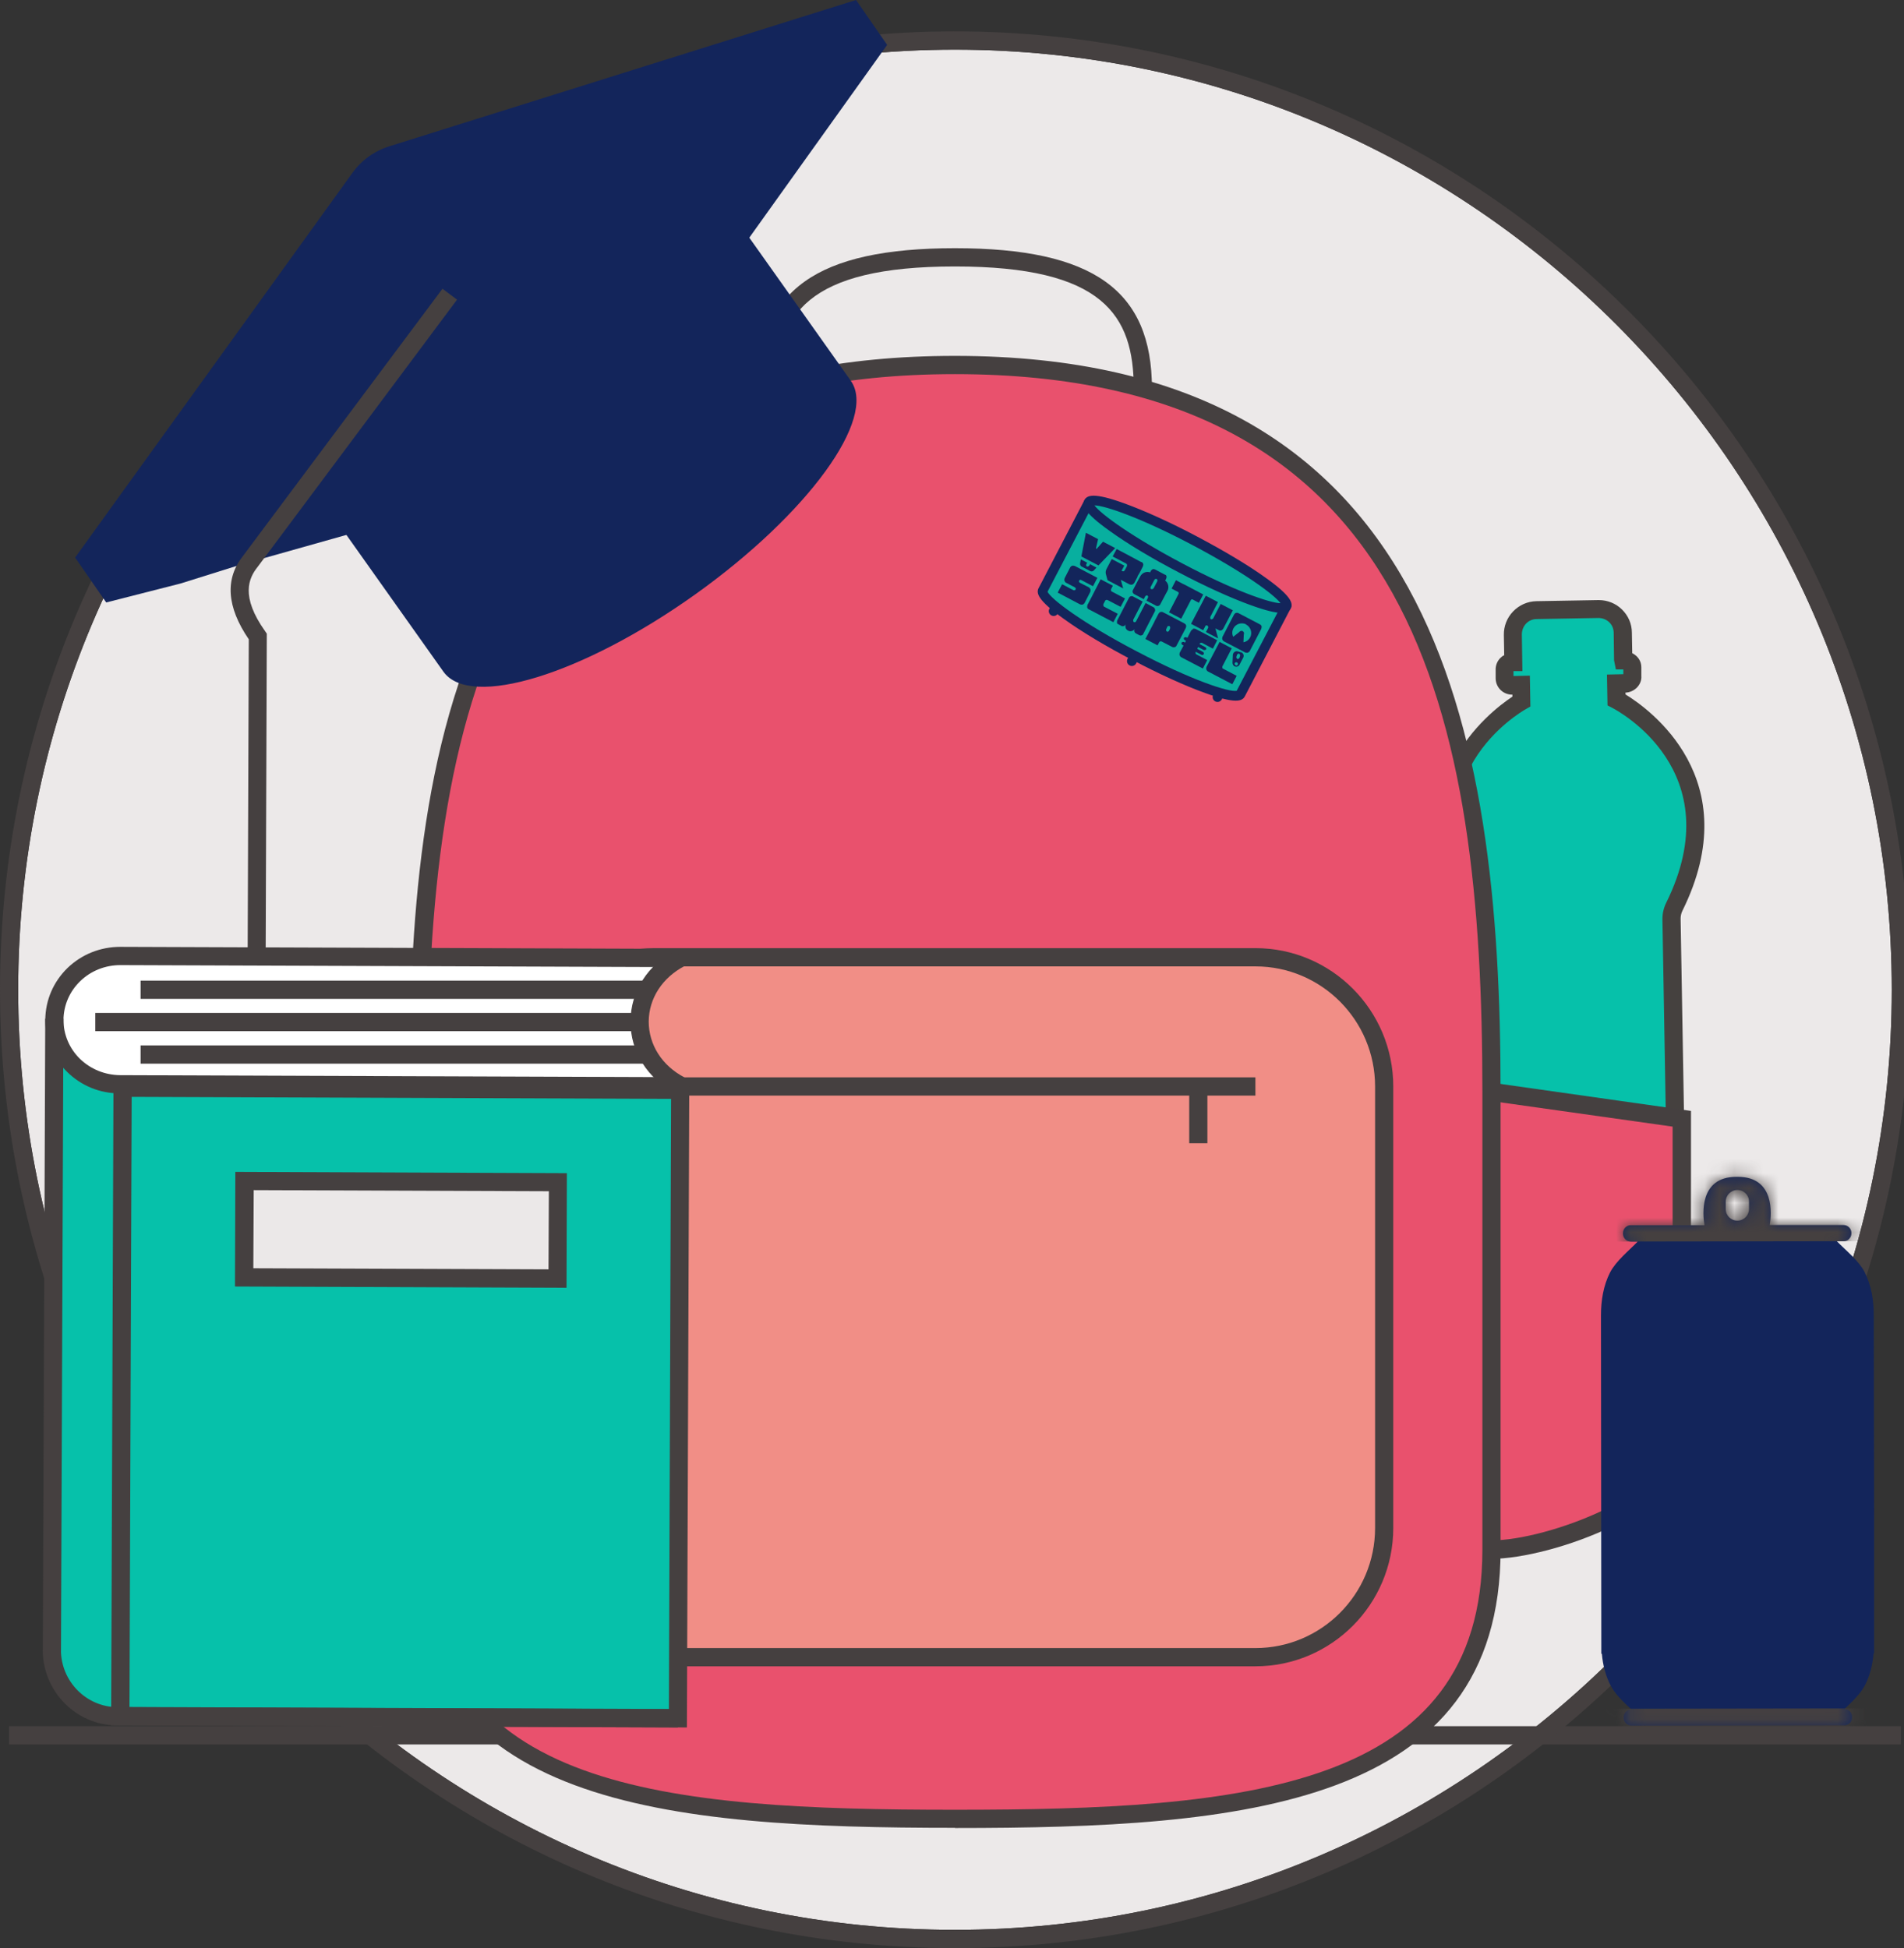 <svg width="129" height="132" viewBox="0 0 129 132" fill="none" xmlns="http://www.w3.org/2000/svg">
<rect x="0" y="0" width="129" height="132" fill="#333333" stroke="none"/>
<g clip-path="url(#clip0_4187_10494)">
<path d="M64.701 3.363C29.708 3.363 1.232 31.942 1.232 67.063C1.232 102.184 29.708 130.763 64.701 130.763C99.695 130.763 128.171 102.184 128.171 67.063C128.171 31.942 99.708 3.363 64.701 3.363Z" fill="#ECE9E9"/>
<path d="M113.484 75.831L113.249 62.29C113.249 62.006 113.311 61.721 113.434 61.462C118.178 51.853 109.516 47.438 109.516 47.438V46.337H110.12C110.391 46.337 110.613 46.115 110.6 45.843V45.261C110.588 44.989 110.366 44.767 110.095 44.779H109.984L109.96 42.912C109.947 42.009 109.208 41.279 108.296 41.304L104.107 41.378C103.207 41.391 102.493 42.145 102.505 43.048L102.529 44.915H102.419C102.148 44.915 101.938 45.15 101.938 45.41V45.991C101.95 46.263 102.172 46.486 102.443 46.473H103.059L103.072 47.562C103.072 47.562 94.57 52.273 99.634 61.709C99.769 61.968 99.843 62.241 99.856 62.537L100.077 76.079" fill="#06C1AA"/>
<path d="M99.474 76.066L99.252 62.525C99.252 62.34 99.203 62.154 99.104 61.981C94.397 53.213 100.903 48.242 102.468 47.203V47.067H102.443C101.839 47.067 101.347 46.585 101.334 45.979V45.397C101.322 45.101 101.433 44.816 101.63 44.606C101.716 44.519 101.802 44.445 101.913 44.396L101.889 43.035C101.876 42.442 102.098 41.861 102.517 41.428C102.936 40.995 103.491 40.748 104.094 40.735L108.284 40.661H108.321C108.912 40.661 109.467 40.884 109.886 41.292C110.317 41.712 110.563 42.269 110.563 42.875L110.588 44.26C110.97 44.445 111.204 44.804 111.204 45.212V45.793C111.229 46.09 111.118 46.362 110.908 46.585C110.699 46.795 110.428 46.919 110.132 46.931V47.054C111.734 48.032 118.4 52.793 113.989 61.709C113.902 61.882 113.865 62.067 113.865 62.253L114.1 75.794L112.867 75.819L112.633 62.278C112.633 61.882 112.72 61.511 112.892 61.165C117.303 52.236 109.578 48.143 109.245 47.97L108.912 47.797L108.875 45.707L109.984 45.682V45.36H109.479L109.356 44.742L109.331 42.875C109.331 42.603 109.22 42.343 109.023 42.157C108.826 41.972 108.567 41.873 108.296 41.873L104.107 41.947C103.836 41.947 103.577 42.059 103.392 42.256C103.207 42.454 103.109 42.714 103.109 42.986L103.146 45.472H102.542V45.806L103.651 45.781L103.688 47.871L103.367 48.056C103.047 48.242 95.469 52.595 100.176 61.375C100.361 61.721 100.459 62.105 100.472 62.488L100.694 76.029L99.461 76.054L99.474 76.066Z" fill="#45413F"/>
<path d="M128.787 116.962H0.616V118.199H128.787V116.962Z" fill="#454040"/>
<path d="M64.702 132C29.03 132 0 102.877 0 67.064C0 31.25 29.03 2.127 64.702 2.127C100.373 2.127 129.403 31.262 129.403 67.064C129.403 102.865 100.373 132 64.702 132ZM64.702 3.364C29.708 3.364 1.232 31.943 1.232 67.064C1.232 102.184 29.708 130.763 64.702 130.763C99.695 130.763 128.171 102.184 128.171 67.064C128.171 31.943 99.708 3.364 64.702 3.364Z" fill="#454040"/>
<path d="M28.352 104.992C24.335 104.992 21.083 101.727 21.083 97.695V75.807L28.352 73.976" fill="#EBE8E8"/>
<path d="M28.352 105.61C24.003 105.61 20.466 102.061 20.466 97.695V75.324L28.204 73.383L28.5 74.582L21.699 76.289V97.695C21.699 101.381 24.68 104.373 28.352 104.373V105.61Z" fill="#454040"/>
<path d="M101.051 104.991C105.068 104.991 113.939 101.726 113.939 97.695V75.806L101.051 73.976" fill="#E9516D"/>
<path d="M101.051 105.61V104.373C104.883 104.373 113.323 101.145 113.323 97.695V76.338L100.964 74.594L101.137 73.37L114.568 75.275V97.707C114.568 102.283 105.092 105.622 101.063 105.622L101.051 105.61Z" fill="#454040"/>
<path d="M78.046 26.328H76.814C76.814 21.357 74.756 18.055 64.702 18.055C54.647 18.055 52.589 21.357 52.589 26.328H51.357C51.357 19.663 55.349 16.818 64.702 16.818C74.054 16.818 78.046 19.663 78.046 26.328Z" fill="#454040"/>
<path d="M70.702 39.87H58.701C57.496 39.87 56.52 40.85 56.52 42.059V47.537C56.52 48.746 57.496 49.726 58.701 49.726H70.702C71.907 49.726 72.883 48.746 72.883 47.537V42.059C72.883 40.85 71.907 39.87 70.702 39.87Z" fill="#EBE8E8"/>
<path d="M70.702 50.344H58.701C57.161 50.344 55.904 49.083 55.904 47.537V42.059C55.904 40.513 57.161 39.251 58.701 39.251H70.702C72.243 39.251 73.499 40.513 73.499 42.059V47.537C73.499 49.083 72.243 50.344 70.702 50.344ZM58.701 40.488C57.838 40.488 57.136 41.193 57.136 42.059V47.537C57.136 48.403 57.838 49.107 58.701 49.107H70.702C71.565 49.107 72.267 48.403 72.267 47.537V42.059C72.267 41.193 71.565 40.488 70.702 40.488H58.701Z" fill="#454040"/>
<path d="M64.702 123.232C84.515 123.232 101.051 121.773 101.051 104.992V73.977C101.051 51.321 98.057 24.721 64.702 24.721C31.347 24.721 28.353 51.321 28.353 73.977V104.992C28.353 121.773 44.889 123.232 64.702 123.232Z" fill="#E9516D"/>
<path d="M64.702 123.85C45.221 123.85 27.736 122.403 27.736 104.991V73.976C27.736 62.92 28.414 50.319 33.478 40.574C39.22 29.494 49.435 24.114 64.702 24.114C97.281 24.114 101.667 49.33 101.667 73.988V105.004C101.667 122.416 84.183 123.863 64.702 123.863V123.85ZM64.702 25.351C33.294 25.351 28.969 48.724 28.969 73.988V105.004C28.969 121.303 45.147 122.626 64.702 122.626C84.257 122.626 100.435 121.303 100.435 105.004V73.988C100.435 48.724 96.11 25.351 64.702 25.351Z" fill="#454040"/>
<path d="M85.057 64.862H44.346C39.528 64.862 35.622 68.782 35.622 73.618V103.533C35.622 108.368 39.528 112.288 44.346 112.288H85.057C89.875 112.288 93.781 108.368 93.781 103.533V73.618C93.781 68.782 89.875 64.862 85.057 64.862Z" fill="#F18E86"/>
<path d="M85.057 112.906H44.346C39.195 112.906 35.006 108.702 35.006 103.533V73.618C35.006 68.449 39.195 64.244 44.346 64.244H85.057C90.208 64.244 94.397 68.449 94.397 73.618V103.533C94.397 108.702 90.208 112.906 85.057 112.906ZM44.346 65.481C39.873 65.481 36.238 69.129 36.238 73.618V103.533C36.238 108.022 39.873 111.67 44.346 111.67H85.057C89.53 111.67 93.165 108.022 93.165 103.533V73.618C93.165 69.129 89.53 65.481 85.057 65.481H44.346Z" fill="#454040"/>
<path d="M85.057 72.999H44.346V74.236H85.057V72.999Z" fill="#454040"/>
<path d="M116.921 81.421C116.921 80.988 117.279 80.63 117.71 80.63C118.141 80.63 118.498 80.976 118.498 81.409V81.916C118.498 82.349 118.153 82.707 117.71 82.707C117.266 82.707 116.921 82.361 116.921 81.916V81.409V81.421ZM126.335 86.195C125.929 85.415 125.066 84.735 124.45 84.105H124.906C125.202 84.105 125.436 83.87 125.436 83.573V83.536C125.436 83.239 125.189 83.004 124.893 83.004H119.903C120.026 82.274 120.261 79.739 117.735 79.739H117.648C115.122 79.739 115.356 82.274 115.48 83.016H110.489C110.194 83.016 109.96 83.264 109.96 83.56V83.597C109.96 83.894 110.206 84.129 110.502 84.129H110.958C110.354 84.748 109.491 85.44 109.085 86.219C108.629 87.11 108.469 88.136 108.469 89.125L108.493 112.053H108.53C108.592 112.795 108.777 113.537 109.122 114.205C109.43 114.798 109.996 115.33 110.526 115.825C110.243 115.825 110.009 116.072 110.009 116.356V116.393C110.009 116.69 110.255 116.925 110.551 116.925L124.955 116.901C125.251 116.901 125.485 116.666 125.485 116.369V116.332C125.485 116.047 125.251 115.812 124.967 115.8C125.485 115.305 126.052 114.773 126.36 114.18C126.705 113.512 126.877 112.77 126.939 112.028H126.976V111.274V102.654L126.951 89.113C126.951 88.124 126.791 87.085 126.335 86.207" fill="#13255B"/>
<mask id="mask0_4187_10494" style="mask-type:luminance" maskUnits="userSpaceOnUse" x="108" y="79" width="19" height="38">
<path d="M116.921 81.421C116.921 80.988 117.279 80.63 117.71 80.63C118.141 80.63 118.498 80.976 118.498 81.409V81.916C118.498 82.349 118.153 82.707 117.71 82.707C117.266 82.707 116.921 82.361 116.921 81.916V81.409V81.421ZM126.335 86.195C125.929 85.415 125.066 84.735 124.45 84.105H124.906C125.202 84.105 125.436 83.87 125.436 83.573V83.536C125.436 83.239 125.189 83.004 124.893 83.004H119.903C120.026 82.274 120.261 79.739 117.735 79.739H117.648C115.122 79.739 115.356 82.274 115.48 83.016H110.489C110.194 83.016 109.96 83.264 109.96 83.56V83.597C109.96 83.894 110.206 84.129 110.502 84.129H110.958C110.354 84.748 109.491 85.44 109.085 86.219C108.629 87.11 108.469 88.136 108.469 89.125L108.493 112.053H108.53C108.592 112.795 108.777 113.537 109.122 114.205C109.43 114.798 109.996 115.33 110.526 115.825C110.243 115.825 110.009 116.072 110.009 116.356V116.393C110.009 116.69 110.255 116.925 110.551 116.925L124.955 116.901C125.251 116.901 125.485 116.666 125.485 116.369V116.332C125.485 116.047 125.251 115.812 124.967 115.8C125.485 115.305 126.052 114.773 126.36 114.18C126.705 113.512 126.877 112.77 126.939 112.028H126.976V111.274V102.654L126.951 89.113C126.951 88.124 126.791 87.085 126.335 86.207" fill="white"/>
</mask>
<g mask="url(#mask0_4187_10494)">
<path d="M137.644 77.741L103.623 77.789L103.632 84.133L137.653 84.085L137.644 77.741Z" fill="#454040"/>
<path d="M140.001 115.74L105.98 115.788L105.989 122.132L140.009 122.084L140.001 115.74Z" fill="#454040"/>
</g>
<path d="M16.708 38.151L38.247 32.079C39.159 31.819 39.959 31.25 40.502 30.459L60.106 3.042L57.999 0L26.48 9.881C25.42 10.19 24.483 10.845 23.843 11.761L5.089 37.78L7.196 40.822L12.236 39.536L16.696 38.138" fill="#13255B"/>
<path d="M50.273 15.408L57.641 25.796C59.452 28.344 54.733 34.824 47.118 40.265C39.491 45.706 31.852 48.056 30.04 45.508L22.672 35.12" fill="#13255B"/>
<path d="M18.002 67.187H16.77L16.856 43.319C15.353 41.118 15.23 39.214 16.474 37.656L29.979 19.564L30.965 20.305L17.448 38.422C16.856 39.164 16.277 40.401 17.965 42.775L18.076 42.936L17.99 67.199L18.002 67.187Z" fill="#454040"/>
<path d="M46.084 73.605L8.12 73.469C5.656 73.469 3.66 71.516 3.672 69.116C3.672 66.717 5.68 64.788 8.145 64.788L21.132 64.838H21.083L46.108 64.924C46.108 64.924 43.323 67.583 43.323 69.191C43.323 70.798 46.071 73.605 46.071 73.605H46.084Z" fill="white"/>
<path d="M43.878 66.445H9.525V67.682H43.878V66.445Z" fill="#454040"/>
<path d="M43.878 70.835H9.525V72.072H43.878V70.835Z" fill="#454040"/>
<path d="M43.89 68.634H6.457V69.87H43.89V68.634Z" fill="#454040"/>
<path d="M46.084 73.852L8.305 73.704L3.684 71.453L3.524 111.855L5.138 115.255L8.157 116.282L45.936 116.43L46.084 73.852Z" fill="#06C1AA"/>
<path d="M3.065 69.016L2.901 111.841L4.133 111.846L4.297 69.021L3.065 69.016Z" fill="#454040"/>
<path d="M46.084 74.224L8.12 74.088C6.765 74.088 5.496 73.568 4.547 72.628C3.586 71.689 3.056 70.44 3.068 69.104C3.08 67.768 3.61 66.532 4.571 65.592C5.532 64.664 6.802 64.157 8.145 64.157H8.169L46.133 64.293V65.53L8.169 65.394H8.157C7.134 65.394 6.161 65.777 5.434 66.482C4.707 67.187 4.313 68.115 4.3 69.104C4.3 70.093 4.695 71.033 5.409 71.738C6.136 72.443 7.097 72.839 8.132 72.851L46.096 72.987V74.224H46.084Z" fill="#454040"/>
<path d="M45.923 117.049L7.96 116.913C5.163 116.913 2.896 114.613 2.896 111.793H4.128C4.128 113.92 5.841 115.664 7.96 115.676L45.923 115.812V117.049Z" fill="#454040"/>
<path d="M46.539 117.049L7.529 116.901L7.689 73.086L46.7 73.234L46.539 117.049ZM8.773 115.664L45.319 115.8L45.467 74.459L8.921 74.323L8.773 115.664Z" fill="#454040"/>
<path d="M45.8 74.1C43.865 73.086 42.707 71.256 42.72 69.215C42.72 67.175 43.89 65.357 45.837 64.343L46.404 65.444C44.876 66.235 43.964 67.645 43.952 69.215C43.952 70.786 44.851 72.208 46.367 72.999L45.8 74.1Z" fill="#454040"/>
<path d="M37.806 80.112L16.576 80.034L16.552 86.564L37.782 86.642L37.806 80.112Z" fill="#EBE8E8"/>
<path d="M38.382 87.258L15.92 87.171L15.944 79.405L38.407 79.492L38.382 87.258ZM17.164 85.935L37.163 86.009L37.187 80.716L17.189 80.642L17.164 85.935Z" fill="#454040"/>
<path d="M87.157 41.073C87.422 40.565 84.64 38.579 80.944 36.639C77.248 34.697 74.037 33.536 73.772 34.044C73.507 34.553 76.288 36.538 79.984 38.479C83.68 40.42 86.892 41.582 87.157 41.073Z" fill="#08AF9F"/>
<path d="M73.77 34.033L70.665 39.994C70.406 40.501 73.179 42.492 76.875 44.433C80.572 46.375 83.788 47.537 84.047 47.03L87.152 41.069" fill="#08AF9F"/>
<path d="M79.833 38.769C78.034 37.83 76.382 36.84 75.2 35.987C73.388 34.701 73.302 34.218 73.475 33.885C73.647 33.551 74.091 33.353 76.173 34.107C77.541 34.602 79.29 35.393 81.089 36.346C82.888 37.298 84.54 38.275 85.722 39.128C87.534 40.414 87.62 40.896 87.448 41.23C87.275 41.564 86.831 41.762 84.749 41.008C83.381 40.513 81.632 39.722 79.833 38.769ZM74.152 34.243C74.584 34.837 76.691 36.37 80.128 38.188C83.566 40.006 86.031 40.859 86.757 40.872C86.326 40.278 84.219 38.745 80.781 36.927C77.344 35.109 74.879 34.256 74.152 34.243Z" fill="#13255B"/>
<path d="M76.728 44.73C74.928 43.791 73.277 42.801 72.094 41.948C70.283 40.662 70.197 40.18 70.37 39.846L73.475 33.885C73.561 33.724 73.758 33.662 73.918 33.749C74.078 33.836 74.14 34.033 74.054 34.194L70.973 40.093C71.183 40.575 73.327 42.208 77.023 44.137C80.707 46.078 83.27 46.919 83.788 46.808L86.868 40.909C86.955 40.748 87.152 40.687 87.312 40.773C87.472 40.86 87.534 41.058 87.447 41.218L84.342 47.179C84.17 47.513 83.726 47.711 81.644 46.956C80.276 46.462 78.526 45.67 76.728 44.718V44.73Z" fill="#13255B"/>
<path d="M71.232 41.7C71.072 41.613 71.01 41.416 71.097 41.255L71.22 41.02C71.306 40.859 71.503 40.797 71.663 40.884C71.824 40.97 71.885 41.168 71.799 41.329L71.676 41.564C71.59 41.725 71.392 41.786 71.232 41.7Z" fill="#13255B"/>
<path d="M82.334 47.524C82.174 47.438 82.112 47.24 82.199 47.079L82.322 46.844C82.408 46.683 82.605 46.621 82.766 46.708C82.926 46.794 82.987 46.992 82.901 47.153L82.778 47.388C82.692 47.549 82.494 47.611 82.334 47.524Z" fill="#13255B"/>
<path d="M76.531 45.088C76.37 45.001 76.309 44.803 76.395 44.643L76.567 44.309C76.654 44.148 76.851 44.086 77.011 44.173C77.171 44.259 77.233 44.457 77.147 44.618L76.974 44.952C76.888 45.113 76.691 45.175 76.531 45.088Z" fill="#13255B"/>
<path d="M77.306 38.077L77.146 37.991L75.865 37.31L75.655 37.199L75.544 37.41L75.384 37.706L76.308 38.189C76.308 38.189 76.345 38.226 76.358 38.263C76.358 38.288 76.358 38.325 76.358 38.349L76.21 38.634C76.21 38.634 76.16 38.696 76.136 38.708C76.111 38.708 76.087 38.708 76.062 38.708L75.988 38.671L76.173 38.325L75.323 37.879L74.965 38.56C74.916 38.671 74.891 38.794 74.928 38.906L75.039 39.314L76.099 39.87L75.939 39.289L76.53 39.598C76.53 39.598 76.653 39.635 76.715 39.611C76.777 39.586 76.814 39.549 76.85 39.499L77.072 39.079V39.042L77.208 38.819L77.43 38.386C77.454 38.325 77.467 38.263 77.454 38.213C77.442 38.151 77.393 38.102 77.331 38.077H77.306Z" fill="#13255B"/>
<path d="M74.756 41.02C74.756 41.02 74.756 40.959 74.756 40.934L74.83 40.798L74.879 40.699C74.879 40.699 74.916 40.65 74.941 40.65C74.965 40.65 74.99 40.65 75.027 40.65L75.926 41.119L76.222 40.551L75.323 40.081C75.323 40.081 75.273 40.044 75.273 40.019C75.273 39.994 75.273 39.969 75.273 39.932L75.397 39.685L74.571 39.252L74.448 39.499L74.053 40.266L74.004 40.365L73.733 40.885L73.684 40.971C73.684 40.971 73.647 41.095 73.659 41.157C73.671 41.218 73.721 41.268 73.782 41.293L75.433 42.158L75.729 41.589L74.805 41.107C74.805 41.107 74.756 41.07 74.756 41.045V41.02Z" fill="#13255B"/>
<path d="M77.442 43.16C77.442 43.16 77.491 43.16 77.504 43.16C77.528 43.16 77.54 43.147 77.565 43.135C77.528 43.16 77.491 43.172 77.442 43.172V43.16Z" fill="#13255B"/>
<path d="M80.251 42.244L78.81 41.49C78.748 41.453 78.686 41.453 78.625 41.465C78.563 41.49 78.526 41.527 78.489 41.589L78.231 42.084L78.206 42.145L77.713 43.085L77.602 43.295L78.428 43.728L78.538 43.518C78.538 43.518 78.576 43.469 78.6 43.456C78.625 43.456 78.649 43.456 78.686 43.456L79.401 43.827C79.463 43.864 79.524 43.864 79.586 43.852C79.647 43.84 79.697 43.79 79.721 43.728L80.079 43.048L80.338 42.553C80.362 42.492 80.374 42.43 80.362 42.38C80.35 42.319 80.3 42.269 80.239 42.244H80.251ZM79.266 42.615L79.204 42.739C79.204 42.739 79.167 42.788 79.142 42.801C79.118 42.801 79.093 42.801 79.068 42.801C79.068 42.801 79.019 42.764 79.007 42.727C79.007 42.702 79.007 42.665 79.007 42.64L79.044 42.566L79.068 42.516L79.081 42.479C79.093 42.455 79.118 42.43 79.142 42.417C79.167 42.417 79.204 42.417 79.228 42.417C79.228 42.417 79.266 42.455 79.278 42.479C79.278 42.504 79.278 42.541 79.278 42.566V42.591H79.266V42.615Z" fill="#13255B"/>
<path d="M80.19 39.586L79.672 39.313L79.376 39.882L79.808 40.105C79.808 40.105 79.845 40.13 79.857 40.154C79.857 40.179 79.857 40.204 79.857 40.229L79.204 41.49L80.029 41.923L80.683 40.661C80.683 40.661 80.707 40.624 80.732 40.612C80.756 40.612 80.781 40.612 80.793 40.612L81.225 40.847L81.52 40.278L81.003 40.006L80.177 39.573L80.19 39.586Z" fill="#13255B"/>
<path d="M78.268 41.206L77.615 40.86L76.974 42.096C76.974 42.096 76.937 42.146 76.912 42.158C76.888 42.158 76.851 42.158 76.826 42.158C76.826 42.158 76.789 42.121 76.777 42.084C76.777 42.059 76.777 42.022 76.777 41.997L77.418 40.761L76.764 40.414C76.666 40.365 76.543 40.402 76.493 40.501L75.705 42.022C75.705 42.022 75.692 42.072 75.68 42.084C75.68 42.084 75.68 42.096 75.68 42.109C75.68 42.109 75.68 42.121 75.68 42.133C75.68 42.133 75.68 42.133 75.68 42.146C75.68 42.146 75.68 42.158 75.68 42.17C75.68 42.17 75.68 42.183 75.68 42.195C75.68 42.195 75.68 42.195 75.68 42.208C75.68 42.208 75.68 42.208 75.68 42.22C75.68 42.22 75.68 42.22 75.68 42.232C75.68 42.232 75.705 42.257 75.717 42.269C75.717 42.269 75.73 42.269 75.742 42.282L75.964 42.405C76.075 42.467 76.21 42.418 76.272 42.306C76.235 42.393 76.247 42.48 76.272 42.566C76.296 42.628 76.358 42.69 76.419 42.727H76.432C76.506 42.776 76.58 42.776 76.654 42.764C76.74 42.752 76.814 42.702 76.875 42.628C76.814 42.739 76.863 42.875 76.974 42.925L77.183 43.036C77.183 43.036 77.233 43.061 77.257 43.061H77.282C77.319 43.061 77.368 43.048 77.405 43.024C77.405 43.024 77.418 43.011 77.43 42.999C77.43 42.999 77.43 42.999 77.442 42.987C77.442 42.987 77.442 42.974 77.454 42.962L78.243 41.428C78.292 41.33 78.255 41.206 78.157 41.156L78.268 41.206Z" fill="#13255B"/>
<path d="M78.958 39.313L79.007 39.215C79.056 39.103 79.044 38.992 78.97 38.955L78.909 38.93L78.28 38.596L78.219 38.572C78.144 38.534 78.034 38.572 77.972 38.683L77.923 38.782C77.664 38.695 77.381 38.806 77.245 39.066L77.109 39.313L76.752 39.994C76.703 40.093 76.752 40.204 76.838 40.253L77.492 40.6L77.578 40.426C77.578 40.426 77.627 40.365 77.652 40.352C77.676 40.34 77.713 40.34 77.738 40.352C77.738 40.352 77.787 40.389 77.787 40.426C77.787 40.464 77.787 40.488 77.763 40.525L77.676 40.699L78.329 41.045C78.428 41.094 78.539 41.057 78.6 40.971L78.958 40.291L79.093 40.043C79.229 39.796 79.155 39.499 78.933 39.326L78.958 39.313ZM78.071 39.919C78.071 39.919 78.009 39.919 77.984 39.919C77.984 39.919 77.947 39.882 77.947 39.845C77.947 39.808 77.947 39.783 77.972 39.746L78.206 39.301C78.206 39.301 78.243 39.239 78.28 39.227C78.292 39.227 78.317 39.227 78.329 39.227C78.342 39.227 78.354 39.227 78.366 39.227C78.366 39.227 78.391 39.239 78.391 39.252C78.391 39.252 78.403 39.276 78.416 39.301C78.416 39.338 78.416 39.363 78.403 39.4L78.169 39.845C78.169 39.845 78.12 39.907 78.095 39.919H78.071Z" fill="#13255B"/>
<path d="M80.831 42.628C80.831 42.628 80.72 42.69 80.695 42.739L80.448 43.221L80.362 43.172C80.362 43.172 80.239 43.172 80.214 43.221C80.19 43.271 80.214 43.345 80.264 43.37L80.35 43.419L80.288 43.543L80.202 43.493C80.202 43.493 80.079 43.493 80.054 43.543C80.03 43.592 80.054 43.667 80.103 43.691L80.19 43.741L79.931 44.223C79.931 44.223 79.894 44.334 79.919 44.396C79.943 44.458 79.98 44.508 80.03 44.532L81.496 45.299L81.792 44.73L81.052 44.334C81.052 44.334 81.003 44.297 81.003 44.273C81.003 44.248 81.003 44.211 81.003 44.186V44.161L81.41 44.371C81.459 44.396 81.533 44.371 81.558 44.322C81.582 44.273 81.558 44.198 81.508 44.174L81.114 43.963L81.175 43.84L81.57 44.05C81.57 44.05 81.693 44.05 81.718 44.001C81.742 43.951 81.718 43.877 81.668 43.852L81.274 43.642V43.617C81.274 43.617 81.323 43.568 81.348 43.555C81.373 43.555 81.41 43.555 81.434 43.555L82.174 43.951L82.469 43.382L81.003 42.615C81.003 42.615 80.88 42.578 80.818 42.603L80.831 42.628Z" fill="#13255B"/>
<path d="M82.198 41.911C82.198 41.911 82.1 41.985 82.05 41.96C82.026 41.96 82.013 41.936 82.001 41.911C82.001 41.911 82.001 41.911 82.001 41.886C82.001 41.886 82.001 41.861 82.001 41.849C82.001 41.837 82.001 41.824 82.001 41.8L82.519 40.798L81.693 40.365L80.695 42.27L81.52 42.702L81.668 42.418C81.668 42.418 81.668 42.418 81.668 42.406C81.668 42.406 81.681 42.393 81.693 42.393C81.73 42.368 81.767 42.368 81.804 42.393C81.853 42.418 81.878 42.492 81.853 42.542L81.705 42.826L82.531 43.259L82.346 42.579C82.346 42.579 82.605 42.715 82.642 42.727C82.691 42.727 82.728 42.727 82.777 42.702C82.814 42.678 82.851 42.641 82.876 42.603L83.529 41.354L82.703 40.922L82.186 41.923L82.198 41.911Z" fill="#13255B"/>
<path d="M72.649 38.324C72.649 38.324 72.538 38.386 72.513 38.435L72.131 39.178C72.131 39.178 72.094 39.289 72.119 39.351C72.144 39.413 72.181 39.462 72.23 39.487L72.821 39.796C72.821 39.796 72.871 39.833 72.883 39.858C72.883 39.882 72.883 39.907 72.883 39.932C72.883 39.932 72.846 39.981 72.821 39.994C72.797 39.994 72.76 39.994 72.735 39.994L71.959 39.586L71.663 40.154L73.166 40.946C73.166 40.946 73.265 40.983 73.326 40.971C73.4 40.958 73.45 40.909 73.487 40.847L73.869 40.105C73.869 40.105 73.906 39.981 73.881 39.932C73.856 39.87 73.819 39.821 73.77 39.796L73.166 39.487C73.166 39.487 73.117 39.45 73.105 39.425C73.105 39.4 73.105 39.375 73.105 39.351C73.105 39.351 73.142 39.301 73.166 39.289C73.191 39.289 73.216 39.289 73.253 39.301L74.053 39.722L74.349 39.153L72.821 38.349C72.821 38.349 72.698 38.312 72.636 38.337L72.649 38.324Z" fill="#13255B"/>
<path d="M74.325 37.175C74.325 37.175 74.312 37.187 74.3 37.187C74.3 37.187 74.288 37.187 74.275 37.187C74.275 37.187 74.275 37.187 74.263 37.162C74.263 37.162 74.263 37.137 74.263 37.125L74.398 36.532L73.573 36.099L73.265 37.706L74.423 38.312L75.557 37.137L74.731 36.705L74.325 37.162V37.175Z" fill="#13255B"/>
<path d="M73.228 37.904L73.179 38.176C73.166 38.263 73.203 38.349 73.277 38.386L73.869 38.696C73.943 38.733 74.041 38.72 74.103 38.658L74.288 38.461L73.856 38.226L73.795 38.337C73.795 38.337 73.696 38.411 73.647 38.386C73.598 38.362 73.573 38.288 73.598 38.238L73.659 38.127L73.228 37.904Z" fill="#13255B"/>
<path d="M82.864 45.312C82.864 45.312 82.814 45.275 82.814 45.25C82.814 45.225 82.814 45.188 82.814 45.164L83.455 43.927L82.63 43.494L81.743 45.188C81.743 45.188 81.706 45.3 81.73 45.361C81.755 45.423 81.792 45.473 81.841 45.498L83.492 46.363L83.788 45.794L82.851 45.3L82.864 45.312Z" fill="#13255B"/>
<path d="M84.084 44.199L83.862 44.137C83.702 44.088 83.541 44.211 83.529 44.372L83.504 44.904C83.504 45.028 83.578 45.139 83.689 45.164C83.812 45.201 83.936 45.139 83.985 45.028L84.231 44.558C84.305 44.409 84.231 44.236 84.071 44.187L84.084 44.199ZM83.763 44.521L83.812 44.36C83.812 44.36 83.886 44.273 83.948 44.286C83.948 44.286 84.034 44.36 84.022 44.422L83.973 44.582C83.973 44.582 83.899 44.669 83.837 44.657C83.837 44.657 83.751 44.582 83.763 44.521ZM83.726 45.089C83.726 45.089 83.628 45.015 83.652 44.953C83.665 44.892 83.726 44.855 83.788 44.879C83.85 44.892 83.886 44.953 83.862 45.015C83.85 45.077 83.788 45.114 83.726 45.089Z" fill="#13255B"/>
<path d="M82.925 43.457L84.367 44.211C84.367 44.211 84.49 44.248 84.54 44.224C84.601 44.199 84.65 44.162 84.675 44.112L85.451 42.616C85.451 42.616 85.488 42.492 85.476 42.443C85.464 42.381 85.414 42.332 85.365 42.307L83.923 41.553C83.862 41.516 83.8 41.516 83.739 41.528C83.677 41.553 83.64 41.59 83.603 41.652L82.827 43.148C82.827 43.148 82.79 43.259 82.814 43.321C82.839 43.383 82.876 43.432 82.925 43.457ZM84.429 42.319C84.737 42.48 84.86 42.876 84.7 43.185C84.601 43.37 84.441 43.482 84.244 43.519L84.268 43.012C84.268 43.012 84.293 42.913 84.281 42.876C84.268 42.826 84.231 42.789 84.195 42.765C84.108 42.715 83.997 42.765 83.948 42.839L83.554 43.148C83.468 42.975 83.468 42.765 83.566 42.579C83.726 42.27 84.121 42.146 84.429 42.307V42.319Z" fill="#13255B"/>
<path d="M81.804 73.976H80.572V77.464H81.804V73.976Z" fill="#454040"/>
</g>
<defs>
<clipPath id="clip0_4187_10494">
<rect width="129" height="132" fill="white"/>
</clipPath>
</defs>
</svg>
